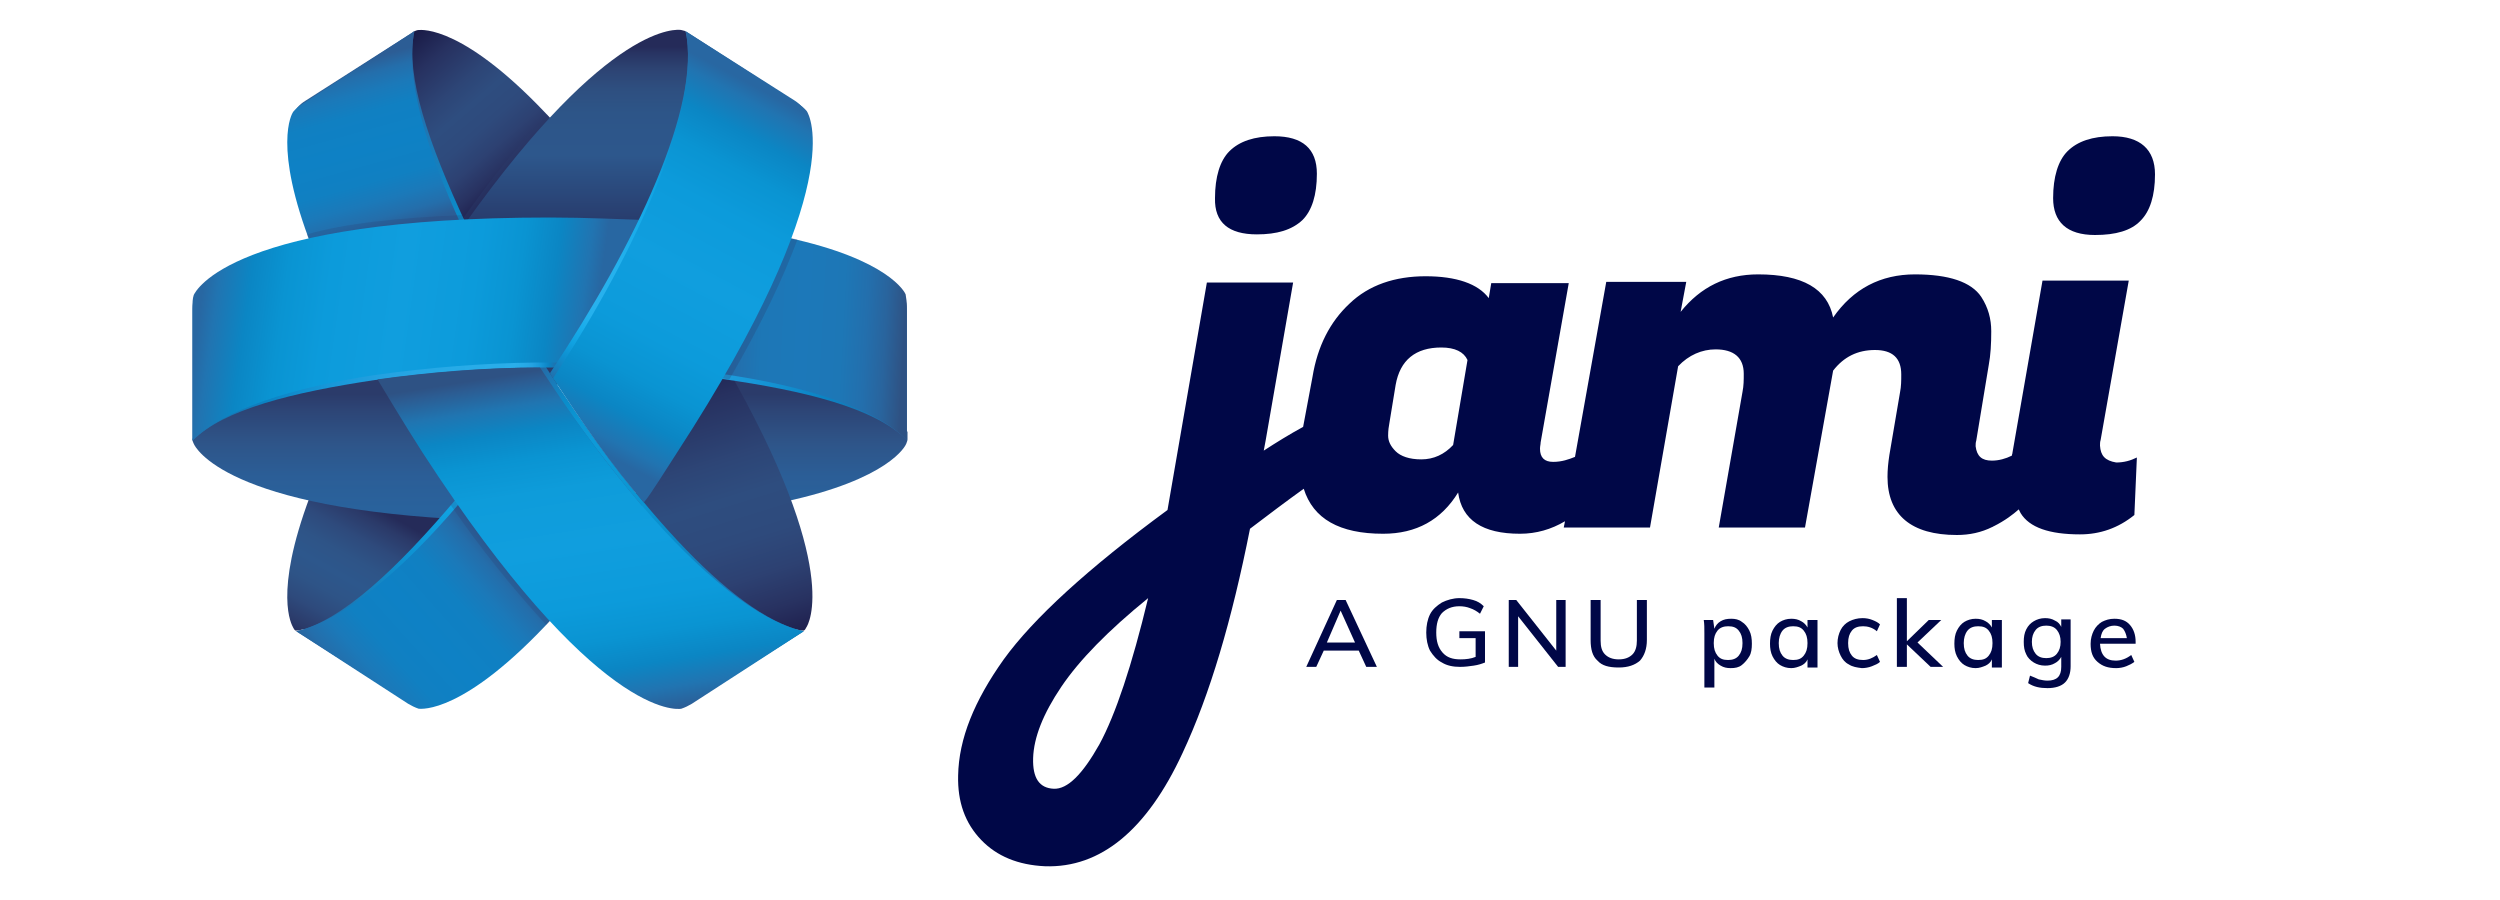 <?xml version="1.0" encoding="UTF-8"?>
<!-- Generator: Adobe Illustrator 21.1.0, SVG Export Plug-In . SVG Version: 6.00 Build 0)  -->
<svg version="1.1" id="Calque_1" xmlns="http://www.w3.org/2000/svg" xmlns:xlink="http://www.w3.org/1999/xlink" x="0px" y="0px" viewBox="0 0 400 144" style="enable-background:new 0 0 400 144;" xml:space="preserve">
<style type="text/css">
	.st0{fill:#000747;}
	.st1{fill:url(#SVGID_1_);}
	.st2{fill:url(#SVGID_2_);}
	.st3{fill:url(#SVGID_3_);}
	.st4{fill:url(#SVGID_4_);}
	.st5{fill:url(#SVGID_5_);}
	.st6{fill:url(#SVGID_6_);}
	.st7{opacity:0.4;fill:url(#SVGID_7_);enable-background:new    ;}
	.st8{fill:url(#SVGID_8_);}
	.st9{fill:url(#SVGID_9_);}
	.st10{fill:url(#SVGID_10_);}
	.st11{fill:url(#SVGID_11_);}
	.st12{fill:url(#SVGID_12_);}
	.st13{fill:url(#SVGID_13_);}
	.st14{fill:url(#SVGID_14_);}
	.st15{fill:url(#SVGID_15_);}
	.st16{fill:url(#SVGID_16_);}
	.st17{opacity:0.2;fill:url(#SVGID_17_);enable-background:new    ;}
	.st18{fill:url(#SVGID_18_);}
	.st19{fill:url(#SVGID_19_);}
	.st20{opacity:0.25;fill:url(#SVGID_20_);enable-background:new    ;}
	.st21{fill:url(#SVGID_21_);}
	.st22{fill:url(#SVGID_22_);}
	.st23{opacity:0.2;fill:url(#SVGID_23_);enable-background:new    ;}
	.st24{fill:url(#SVGID_24_);}
	.st25{fill-rule:evenodd;clip-rule:evenodd;fill:#000747;}
</style>
<g>
	<g>
		<g>
			<path class="st0" d="M218.6,106.7l-1.2-2.6h-5.6l-1.2,2.6H209l4.9-10.7h1.4l5,10.7H218.6z M212.3,102.8h4.5l-2.3-5.1L212.3,102.8     z"/>
			<path class="st0" d="M237.6,101v5c-0.5,0.2-1.1,0.4-1.8,0.5c-0.7,0.1-1.4,0.2-2.2,0.2c-1.1,0-2.1-0.2-2.9-0.7     c-0.8-0.4-1.4-1.1-1.9-1.9c-0.4-0.8-0.6-1.8-0.6-2.9c0-1.1,0.2-2.1,0.6-2.9c0.4-0.8,1.1-1.4,1.9-1.9c0.8-0.4,1.8-0.7,2.8-0.7     c0.8,0,1.5,0.1,2.2,0.3c0.7,0.2,1.2,0.5,1.7,1l-0.6,1.2c-0.5-0.4-1-0.7-1.6-0.9c-0.5-0.2-1.1-0.3-1.7-0.3c-1.2,0-2.1,0.4-2.8,1.1     c-0.6,0.7-0.9,1.7-0.9,3.1c0,1.4,0.3,2.4,1,3.2s1.6,1.1,2.9,1.1c0.8,0,1.7-0.1,2.4-0.4v-3h-2.6V101H237.6z"/>
			<path class="st0" d="M249,96h1.5v10.7h-1.2l-6.4-8.1v8.1h-1.5V96h1.2l6.4,8.1V96z"/>
			<path class="st0" d="M255.6,105.7c-0.8-0.7-1.1-1.8-1.1-3.3V96h1.6v6.5c0,1,0.2,1.7,0.7,2.2s1.2,0.8,2.2,0.8c1,0,1.7-0.3,2.2-0.8     c0.5-0.5,0.7-1.3,0.7-2.2V96h1.6v6.4c0,1.4-0.4,2.5-1.1,3.3c-0.8,0.7-1.9,1.1-3.4,1.1C257.4,106.8,256.3,106.5,255.6,105.7z"/>
			<path class="st0" d="M278.7,99.5c0.5,0.3,0.9,0.8,1.2,1.4c0.3,0.6,0.4,1.3,0.4,2.1c0,0.8-0.1,1.5-0.4,2s-0.7,1-1.2,1.4     s-1.1,0.5-1.8,0.5c-0.6,0-1.1-0.1-1.6-0.4s-0.8-0.6-1-1.1v4.6h-1.6v-8.7c0-0.8,0-1.5-0.1-2.1h1.5l0.2,1.4c0.2-0.5,0.5-0.9,1-1.2     c0.5-0.3,1-0.4,1.7-0.4C277.6,99,278.2,99.1,278.7,99.5z M278.2,104.9c0.4-0.5,0.6-1.1,0.6-2c0-0.9-0.2-1.5-0.6-2     c-0.4-0.5-0.9-0.7-1.7-0.7c-0.7,0-1.3,0.2-1.7,0.7c-0.4,0.5-0.6,1.1-0.6,2c0,0.9,0.2,1.5,0.6,2c0.4,0.5,0.9,0.7,1.7,0.7     C277.2,105.6,277.8,105.4,278.2,104.9z"/>
			<path class="st0" d="M290.8,99.2v7.6h-1.6v-1.3c-0.2,0.5-0.6,0.8-1,1c-0.5,0.2-1,0.4-1.6,0.4c-0.7,0-1.3-0.2-1.8-0.5     s-0.9-0.8-1.2-1.4s-0.4-1.3-0.4-2c0-0.8,0.1-1.5,0.4-2.1c0.3-0.6,0.7-1.1,1.2-1.4s1.1-0.5,1.8-0.5c0.6,0,1.1,0.1,1.6,0.4     c0.4,0.2,0.8,0.6,1,1v-1.2H290.8z M288.6,104.9c0.4-0.5,0.6-1.1,0.6-2c0-0.9-0.2-1.5-0.6-2c-0.4-0.5-0.9-0.7-1.7-0.7     c-0.7,0-1.3,0.2-1.7,0.7c-0.4,0.5-0.6,1.2-0.6,2c0,0.9,0.2,1.5,0.6,2s1,0.7,1.7,0.7C287.7,105.6,288.2,105.4,288.6,104.9z"/>
			<path class="st0" d="M295.8,106.3c-0.6-0.3-1-0.8-1.3-1.4c-0.3-0.6-0.5-1.3-0.5-2c0-0.8,0.2-1.5,0.5-2.1c0.3-0.6,0.8-1.1,1.4-1.4     s1.3-0.5,2.1-0.5c0.6,0,1.1,0.1,1.6,0.3c0.5,0.2,0.9,0.4,1.2,0.7l-0.5,1.1c-0.7-0.6-1.5-0.8-2.2-0.8c-0.8,0-1.4,0.2-1.8,0.7     c-0.4,0.5-0.6,1.1-0.6,2s0.2,1.5,0.6,2s1,0.7,1.8,0.7c0.8,0,1.5-0.3,2.2-0.8l0.5,1.1c-0.3,0.3-0.8,0.5-1.3,0.7s-1.1,0.3-1.6,0.3     C297.1,106.8,296.4,106.7,295.8,106.3z"/>
			<path class="st0" d="M310.9,106.7h-2l-3.8-3.6v3.6h-1.6v-11h1.6v6.9l3.5-3.4h2l-3.8,3.6L310.9,106.7z"/>
			<path class="st0" d="M320.3,99.2v7.6h-1.6v-1.3c-0.2,0.5-0.6,0.8-1,1c-0.5,0.2-1,0.4-1.6,0.4c-0.7,0-1.3-0.2-1.8-0.5     s-0.9-0.8-1.2-1.4s-0.4-1.3-0.4-2c0-0.8,0.1-1.5,0.4-2.1c0.3-0.6,0.7-1.1,1.2-1.4s1.1-0.5,1.8-0.5c0.6,0,1.1,0.1,1.6,0.4     c0.4,0.2,0.8,0.6,1,1v-1.2H320.3z M318.2,104.9c0.4-0.5,0.6-1.1,0.6-2c0-0.9-0.2-1.5-0.6-2c-0.4-0.5-0.9-0.7-1.7-0.7     c-0.7,0-1.3,0.2-1.7,0.7c-0.4,0.5-0.6,1.2-0.6,2c0,0.9,0.2,1.5,0.6,2s1,0.7,1.7,0.7C317.3,105.6,317.8,105.4,318.2,104.9z"/>
			<path class="st0" d="M331.3,99.2v7.4c0,1.1-0.3,2-0.9,2.6c-0.6,0.6-1.6,0.9-2.8,0.9c-1.2,0-2.2-0.2-3.1-0.8l0.3-1.2     c0.5,0.2,1,0.4,1.4,0.6c0.5,0.1,0.9,0.2,1.4,0.2c1.5,0,2.2-0.7,2.2-2.2v-1.6c-0.2,0.4-0.6,0.8-1,1c-0.5,0.3-1,0.4-1.6,0.4     c-0.7,0-1.3-0.2-1.8-0.5c-0.5-0.3-1-0.8-1.2-1.3c-0.3-0.6-0.4-1.2-0.4-2s0.1-1.4,0.4-2c0.3-0.6,0.7-1,1.2-1.3     c0.5-0.3,1.1-0.5,1.8-0.5c0.6,0,1.1,0.1,1.6,0.4c0.5,0.2,0.8,0.6,1,1v-1.2H331.3z M329.1,104.6c0.4-0.5,0.6-1.1,0.6-1.9     s-0.2-1.4-0.6-1.9s-1-0.7-1.7-0.7c-0.7,0-1.3,0.2-1.7,0.7s-0.6,1.1-0.6,1.9c0,0.8,0.2,1.4,0.6,1.9s1,0.7,1.7,0.7     C328.1,105.3,328.7,105.1,329.1,104.6z"/>
			<path class="st0" d="M341.7,103H336c0.1,1.8,0.9,2.7,2.5,2.7c0.9,0,1.7-0.3,2.5-0.9l0.5,1.1c-0.4,0.3-0.8,0.5-1.3,0.7     c-0.5,0.2-1.1,0.3-1.6,0.3c-1.3,0-2.2-0.3-3-1s-1.1-1.6-1.1-2.9c0-0.8,0.2-1.5,0.5-2.1c0.3-0.6,0.8-1.1,1.3-1.4     c0.6-0.3,1.2-0.5,2-0.5c1.1,0,1.9,0.3,2.5,1s0.9,1.6,0.9,2.7V103z M336.8,100.6c-0.4,0.3-0.6,0.8-0.7,1.5h4.2     c-0.1-0.6-0.3-1.1-0.6-1.5c-0.3-0.3-0.8-0.5-1.4-0.5C337.7,100.1,337.2,100.3,336.8,100.6z"/>
		</g>
		<g>
			<g>
				
					<linearGradient id="SVGID_1_" gradientUnits="userSpaceOnUse" x1="98.861" y1="455.863" x2="94.271" y2="450.509" gradientTransform="matrix(1 0 0 1 -8.085 -395.133)">
					<stop offset="0" style="stop-color:#2B3B6A"/>
					<stop offset="1" style="stop-color:#2B3B6A"/>
				</linearGradient>
				<polygon class="st1" points="84.7,56.8 91.8,56.5 88.3,63.2     "/>
				
					<linearGradient id="SVGID_2_" gradientUnits="userSpaceOnUse" x1="138.362" y1="458.172" x2="138.362" y2="494.972" gradientTransform="matrix(1 0 0 1 -8.085 -395.133)">
					<stop offset="0" style="stop-color:#2B3B6A"/>
					<stop offset="7.040000e-02" style="stop-color:#2D4576"/>
					<stop offset="0.216" style="stop-color:#2E5589"/>
					<stop offset="0.361" style="stop-color:#2B5E97"/>
					<stop offset="0.5" style="stop-color:#29629C"/>
					<stop offset="0.639" style="stop-color:#2B5E97"/>
					<stop offset="0.783" style="stop-color:#2E5589"/>
					<stop offset="0.93" style="stop-color:#2D4576"/>
					<stop offset="1" style="stop-color:#2B3B6A"/>
				</linearGradient>
				<path class="st2" d="M115.4,58.4c26.1,4.2,29.8,10.7,29.8,10.7c0,0.4,0,0.8,0,1.2c0,0.2-0.1,0.4-0.2,0.7      c-0.1,0.3-2.7,5.7-19.6,9.3L115.4,58.4z"/>
				
					<linearGradient id="SVGID_3_" gradientUnits="userSpaceOnUse" x1="56.596" y1="497.767" x2="68.537" y2="476.507" gradientTransform="matrix(1 0 0 1 -8.085 -395.133)">
					<stop offset="0" style="stop-color:#252B59"/>
					<stop offset="8.590000e-02" style="stop-color:#2B3A69"/>
					<stop offset="0.227" style="stop-color:#2E4A7C"/>
					<stop offset="0.366" style="stop-color:#2E5487"/>
					<stop offset="0.5" style="stop-color:#2D578C"/>
					<stop offset="0.634" style="stop-color:#2E5487"/>
					<stop offset="0.773" style="stop-color:#2E4A7C"/>
					<stop offset="0.914" style="stop-color:#2B3A69"/>
					<stop offset="1" style="stop-color:#252B59"/>
				</linearGradient>
				<path class="st3" d="M49.6,79.4c-5.9,15.7-2.9,20.6-2.7,21c0.1,0.2,0.2,0.4,0.4,0.5c0.4,0,0.8-0.1,1.2-0.2      c0,0,10.7-0.5,23.2-18.3L49.6,79.4z"/>
				
					<linearGradient id="SVGID_4_" gradientUnits="userSpaceOnUse" x1="90.679" y1="425.588" x2="70.915" y2="402.529" gradientTransform="matrix(1 0 0 1 -8.085 -395.133)">
					<stop offset="0" style="stop-color:#181844"/>
					<stop offset="2.840000e-02" style="stop-color:#1E1E4C"/>
					<stop offset="0.135" style="stop-color:#283261"/>
					<stop offset="0.247" style="stop-color:#2D4172"/>
					<stop offset="0.365" style="stop-color:#2E4A7C"/>
					<stop offset="0.5" style="stop-color:#2E4D7F"/>
					<stop offset="0.618" style="stop-color:#2D4576"/>
					<stop offset="0.812" style="stop-color:#273160"/>
					<stop offset="1" style="stop-color:#181844"/>
				</linearGradient>
				<path class="st4" d="M88.6,19.5C74.3,3.9,67.4,4.8,67,4.8c-0.2,0-0.5,0.1-0.7,0.2c-0.5,0.2-1,1.8-1,1.8s-3,8.7,9.1,31.9      L88.6,19.5z"/>
				
					<linearGradient id="SVGID_5_" gradientUnits="userSpaceOnUse" x1="129.8" y1="500.292" x2="114.531" y2="451.105" gradientTransform="matrix(1 0 0 1 -8.085 -395.133)">
					<stop offset="0" style="stop-color:#181844"/>
					<stop offset="2.840000e-02" style="stop-color:#1E1E4C"/>
					<stop offset="0.135" style="stop-color:#283261"/>
					<stop offset="0.247" style="stop-color:#2D4172"/>
					<stop offset="0.365" style="stop-color:#2E4A7C"/>
					<stop offset="0.5" style="stop-color:#2E4D7F"/>
					<stop offset="0.618" style="stop-color:#2D4576"/>
					<stop offset="0.812" style="stop-color:#273160"/>
					<stop offset="1" style="stop-color:#181844"/>
				</linearGradient>
				<path class="st5" d="M101.1,79.8c19.4,22.2,26.2,20.9,26.2,20.9c0.4,0.1,0.9,0.2,1.3,0.2c0.2-0.1,0.3-0.3,0.4-0.5      c0.3-0.4,5.8-9.4-12.8-41.8L101.1,79.8z"/>
				
					<linearGradient id="SVGID_6_" gradientUnits="userSpaceOnUse" x1="61.472" y1="458.172" x2="61.472" y2="494.971" gradientTransform="matrix(1 0 0 1 -8.085 -395.133)">
					<stop offset="0" style="stop-color:#2B3B6A"/>
					<stop offset="7.040000e-02" style="stop-color:#2D4576"/>
					<stop offset="0.216" style="stop-color:#2E5589"/>
					<stop offset="0.361" style="stop-color:#2B5E97"/>
					<stop offset="0.5" style="stop-color:#29629C"/>
					<stop offset="0.639" style="stop-color:#2B5E97"/>
					<stop offset="0.783" style="stop-color:#2E5589"/>
					<stop offset="0.93" style="stop-color:#2D4576"/>
					<stop offset="1" style="stop-color:#2B3B6A"/>
				</linearGradient>
				<path class="st6" d="M76,83.2C36,81.5,31.2,71.5,31,71c-0.1-0.2-0.2-0.4-0.2-0.7c0.1-0.7,1.5-2,1.5-2s10.6-6.5,28.3-10L76,83.2z      "/>
				
					<linearGradient id="SVGID_7_" gradientUnits="userSpaceOnUse" x1="81.718" y1="422.063" x2="96.165" y2="422.063" gradientTransform="matrix(1 0 0 1 -8.085 -395.133)">
					<stop offset="0" style="stop-color:#2B3B6A"/>
					<stop offset="1" style="stop-color:#2B3B6A"/>
				</linearGradient>
				<path class="st7" d="M87.5,18.3c-5,5.4-9.6,11.2-13.8,17.2h1c3.1-3.9,10.8-13.7,13.4-16.5L87.5,18.3z"/>
				
					<linearGradient id="SVGID_8_" gradientUnits="userSpaceOnUse" x1="100.799" y1="437.339" x2="100.799" y2="402.63" gradientTransform="matrix(1 0 0 1 -8.085 -395.133)">
					<stop offset="0" style="stop-color:#252B59"/>
					<stop offset="0.5" style="stop-color:#2D578C"/>
					<stop offset="0.693" style="stop-color:#2D5588"/>
					<stop offset="0.804" style="stop-color:#2E4F80"/>
					<stop offset="0.893" style="stop-color:#2D4474"/>
					<stop offset="0.971" style="stop-color:#283463"/>
					<stop offset="1" style="stop-color:#252B59"/>
				</linearGradient>
				<path class="st8" d="M103.6,36.3C114.1,11.6,110,6,110,6c-0.1-0.3-0.2-0.7-0.3-1c-0.2-0.1-0.4-0.1-0.7-0.2      c-0.5-0.1-11.4-1.5-34.4,30.7L103.6,36.3z"/>
				
					<linearGradient id="SVGID_9_" gradientUnits="userSpaceOnUse" x1="69.095" y1="504.704" x2="132.504" y2="408.856" gradientTransform="matrix(1 0 0 1 -8.085 -395.133)">
					<stop offset="0" style="stop-color:#2867A2"/>
					<stop offset="8.239999e-02" style="stop-color:#177EBC"/>
					<stop offset="0.168" style="stop-color:#0E91D1"/>
					<stop offset="0.253" style="stop-color:#10A2E1"/>
					<stop offset="0.337" style="stop-color:#18ACEA"/>
					<stop offset="0.42" style="stop-color:#24B1ED"/>
					<stop offset="0.5" style="stop-color:#28B1ED"/>
					<stop offset="0.58" style="stop-color:#24B1ED"/>
					<stop offset="0.663" style="stop-color:#18ACEA"/>
					<stop offset="0.747" style="stop-color:#10A2E1"/>
					<stop offset="0.833" style="stop-color:#0E91D1"/>
					<stop offset="0.918" style="stop-color:#177EBC"/>
					<stop offset="1" style="stop-color:#2867A2"/>
				</linearGradient>
				<path class="st9" d="M87.8,98.3c-14.2,15.4-21,14.5-21.4,14.5c-0.6-0.2-1.2-0.5-1.7-0.8l-17.3-11c7.3-1.6,16.3-10.2,25.7-21.3      L87.8,98.3z"/>
				
					<linearGradient id="SVGID_10_" gradientUnits="userSpaceOnUse" x1="63.396" y1="506.626" x2="88.511" y2="484.14" gradientTransform="matrix(1 0 0 1 -8.085 -395.133)">
					<stop offset="0" style="stop-color:#2C5D95"/>
					<stop offset="8.220001e-02" style="stop-color:#246EAB"/>
					<stop offset="0.181" style="stop-color:#1B79B9"/>
					<stop offset="0.301" style="stop-color:#1080C2"/>
					<stop offset="0.5" style="stop-color:#0E81C5"/>
					<stop offset="0.699" style="stop-color:#1080C2"/>
					<stop offset="0.819" style="stop-color:#1B79B9"/>
					<stop offset="0.918" style="stop-color:#246EAB"/>
					<stop offset="1" style="stop-color:#2C5D95"/>
				</linearGradient>
				<path class="st10" d="M88.4,98.9c-14.2,15.4-21,14.5-21.4,14.5c-0.6-0.2-1.2-0.5-1.7-0.8l-17.9-11.6c7.3-1.6,16.9-9.6,26.3-20.7      L88.4,98.9z"/>
				
					<linearGradient id="SVGID_11_" gradientUnits="userSpaceOnUse" x1="61.149" y1="408.198" x2="119.468" y2="505.396" gradientTransform="matrix(1 0 0 1 -8.085 -395.133)">
					<stop offset="0" style="stop-color:#2C5D95"/>
					<stop offset="1.760000e-02" style="stop-color:#2A6199"/>
					<stop offset="0.141" style="stop-color:#1C79B7"/>
					<stop offset="0.263" style="stop-color:#0A8CCA"/>
					<stop offset="0.384" style="stop-color:#0B97D4"/>
					<stop offset="0.5" style="stop-color:#0E9AD8"/>
					<stop offset="0.616" style="stop-color:#0B97D4"/>
					<stop offset="0.737" style="stop-color:#0A8CCA"/>
					<stop offset="0.859" style="stop-color:#1C79B7"/>
					<stop offset="0.982" style="stop-color:#2A6199"/>
					<stop offset="1" style="stop-color:#2C5D95"/>
				</linearGradient>
				<path class="st11" d="M50.5,38.9c-6.3-16.2-3.2-21.3-3-21.6c0.4-0.5,0.9-0.9,1.4-1.2L66.3,5c-1.5,7.1,2.3,18,8.2,30.7L50.5,38.9      z"/>
				
					<linearGradient id="SVGID_12_" gradientUnits="userSpaceOnUse" x1="124.231" y1="504.805" x2="86.731" y2="457.573" gradientTransform="matrix(1 0 0 1 -8.085 -395.133)">
					<stop offset="0" style="stop-color:#2C5D95"/>
					<stop offset="2.570000e-02" style="stop-color:#2A6199"/>
					<stop offset="0.205" style="stop-color:#1C79B7"/>
					<stop offset="0.384" style="stop-color:#0A8CCA"/>
					<stop offset="0.56" style="stop-color:#0B97D4"/>
					<stop offset="0.73" style="stop-color:#0E9AD8"/>
					<stop offset="0.792" style="stop-color:#0B97D4"/>
					<stop offset="0.858" style="stop-color:#0A8CCA"/>
					<stop offset="0.924" style="stop-color:#1C79B7"/>
					<stop offset="0.991" style="stop-color:#2A6199"/>
					<stop offset="1" style="stop-color:#2C5D95"/>
				</linearGradient>
				<path class="st12" d="M87,58.2c-8.7,0-17.4,0.7-26,1.9c0.3,0.5,4.3,7.2,7.2,11.7c27.8,42.8,40.8,41.1,41.4,41      c0.6-0.2,1.2-0.5,1.7-0.8l17.3-11C116.8,98.4,100.4,79.2,87,58.2z"/>
				
					<linearGradient id="SVGID_13_" gradientUnits="userSpaceOnUse" x1="70.045" y1="432.011" x2="62.744" y2="405.728" gradientTransform="matrix(1 0 0 1 -8.085 -395.133)">
					<stop offset="0" style="stop-color:#2C5D95"/>
					<stop offset="8.220001e-02" style="stop-color:#246EAB"/>
					<stop offset="0.181" style="stop-color:#1B79B9"/>
					<stop offset="0.301" style="stop-color:#1080C2"/>
					<stop offset="0.5" style="stop-color:#0E81C5"/>
					<stop offset="0.699" style="stop-color:#1080C2"/>
					<stop offset="0.819" style="stop-color:#1B79B9"/>
					<stop offset="0.918" style="stop-color:#246EAB"/>
					<stop offset="1" style="stop-color:#2C5D95"/>
				</linearGradient>
				<path class="st13" d="M49.9,39.5c-6.3-16.2-3.2-21.3-3-21.6c0.4-0.5,0.9-0.9,1.4-1.2L66.3,5c-1.5,7.1,1.7,18.6,7.6,31.2      L49.9,39.5z"/>
				
					<linearGradient id="SVGID_14_" gradientUnits="userSpaceOnUse" x1="152.73" y1="449.736" x2="38.976" y2="449.736" gradientTransform="matrix(1 0 0 1 -8.085 -395.133)">
					<stop offset="0" style="stop-color:#2867A2"/>
					<stop offset="1.280000e-02" style="stop-color:#256BA7"/>
					<stop offset="0.112" style="stop-color:#0B83C3"/>
					<stop offset="0.211" style="stop-color:#1797D8"/>
					<stop offset="0.31" style="stop-color:#25A3E2"/>
					<stop offset="0.407" style="stop-color:#27ABE7"/>
					<stop offset="0.5" style="stop-color:#2AAEEA"/>
					<stop offset="0.593" style="stop-color:#27ABE7"/>
					<stop offset="0.69" style="stop-color:#25A3E2"/>
					<stop offset="0.788" style="stop-color:#1797D8"/>
					<stop offset="0.888" style="stop-color:#0B83C3"/>
					<stop offset="0.987" style="stop-color:#256BA7"/>
					<stop offset="1" style="stop-color:#2867A2"/>
				</linearGradient>
				<path class="st14" d="M115.3,60.6c13.5,1.9,24.7,4.7,29.8,9.8V49.8c0-0.6-0.1-1.3-0.2-1.9c-0.1-0.3-2.7-5.6-19-9.1L115.3,60.6z"/>
				
					<linearGradient id="SVGID_15_" gradientUnits="userSpaceOnUse" x1="120.122" y1="448.075" x2="152.635" y2="449.827" gradientTransform="matrix(1 0 0 1 -8.085 -395.133)">
					<stop offset="0" style="stop-color:#2E5284"/>
					<stop offset="6.100000e-03" style="stop-color:#2E5486"/>
					<stop offset="9.120000e-02" style="stop-color:#29649D"/>
					<stop offset="0.188" style="stop-color:#236FAD"/>
					<stop offset="0.305" style="stop-color:#1D77B6"/>
					<stop offset="0.5" style="stop-color:#1C78B9"/>
					<stop offset="0.695" style="stop-color:#1D77B6"/>
					<stop offset="0.812" style="stop-color:#236FAD"/>
					<stop offset="0.909" style="stop-color:#29649D"/>
					<stop offset="0.994" style="stop-color:#2E5486"/>
					<stop offset="1" style="stop-color:#2E5284"/>
				</linearGradient>
				<path class="st15" d="M115.3,59.8c13.5,1.9,24.7,5.5,29.8,10.6V49c0-0.6-0.1-1.3-0.2-1.9c-0.1-0.3-2.7-5.6-19-9.1L115.3,59.8z"/>
				
					<linearGradient id="SVGID_16_" gradientUnits="userSpaceOnUse" x1="38.885" y1="448.13" x2="97.546" y2="448.13" gradientTransform="matrix(1 0 0 1 -8.085 -395.133)">
					<stop offset="0" style="stop-color:#2867A2"/>
					<stop offset="2.250000e-02" style="stop-color:#256BA7"/>
					<stop offset="0.197" style="stop-color:#0B83C3"/>
					<stop offset="0.372" style="stop-color:#1797D8"/>
					<stop offset="0.545" style="stop-color:#25A3E2"/>
					<stop offset="0.715" style="stop-color:#27ABE7"/>
					<stop offset="0.879" style="stop-color:#2AAEEA"/>
					<stop offset="0.901" style="stop-color:#27ABE7"/>
					<stop offset="0.925" style="stop-color:#25A3E2"/>
					<stop offset="0.949" style="stop-color:#1797D8"/>
					<stop offset="0.973" style="stop-color:#0B83C3"/>
					<stop offset="0.997" style="stop-color:#256BA7"/>
					<stop offset="1" style="stop-color:#2867A2"/>
				</linearGradient>
				<path class="st16" d="M103.1,36c-3-0.1-9.5-0.4-15.1-0.4c-51.1,0-56.7,11.8-57,12.4c-0.2,0.6-0.2,1.2-0.2,1.9v20.6      c5-5,15.9-7.7,29.2-9.7c8.6-1.2,17.2-1.9,25.9-2c1.6,0,3.2,0,4.8,0C90.7,58.8,106.1,36.1,103.1,36z"/>
				
					<linearGradient id="SVGID_17_" gradientUnits="userSpaceOnUse" x1="80.14" y1="432.95" x2="58.094" y2="429.849" gradientTransform="matrix(1 0 0 1 -8.085 -395.133)">
					<stop offset="0" style="stop-color:#2B3B6A"/>
					<stop offset="1" style="stop-color:#2B3B6A"/>
				</linearGradient>
				<path class="st17" d="M73.9,34.4c-10.7,0.5-18.4,1.3-24.8,3.1l0.3,0.8c0.6-0.1,1.3-0.3,1.9-0.4c7.7-1.2,15.4-2,23.1-2.3      L73.9,34.4z"/>
				
					<linearGradient id="SVGID_18_" gradientUnits="userSpaceOnUse" x1="102.573" y1="451.806" x2="40.271" y2="443.045" gradientTransform="matrix(1 0 0 1 -8.085 -395.133)">
					<stop offset="0" style="stop-color:#2867A2"/>
					<stop offset="3.820000e-02" style="stop-color:#2174B1"/>
					<stop offset="0.118" style="stop-color:#0B86C4"/>
					<stop offset="0.208" style="stop-color:#0A94D2"/>
					<stop offset="0.318" style="stop-color:#0C9BDB"/>
					<stop offset="0.5" style="stop-color:#109EDE"/>
					<stop offset="0.682" style="stop-color:#0C9BDB"/>
					<stop offset="0.792" style="stop-color:#0A94D2"/>
					<stop offset="0.882" style="stop-color:#0B86C4"/>
					<stop offset="0.962" style="stop-color:#2174B1"/>
					<stop offset="1" style="stop-color:#2867A2"/>
				</linearGradient>
				<path class="st18" d="M103.1,35.2c-3-0.1-9.5-0.4-15.1-0.4c-51.1,0-56.7,11.8-57,12.4c-0.2,0.6-0.2,1.2-0.2,1.9v21.4      c5-5,15.9-8.5,29.2-10.5c8.6-1.2,17.2-1.9,25.9-2c1.6,0,3.2,0,4.8,0C93,58,106.1,35.4,103.1,35.2z"/>
				
					<linearGradient id="SVGID_19_" gradientUnits="userSpaceOnUse" x1="131.448" y1="408.672" x2="101.821" y2="459.696" gradientTransform="matrix(1 0 0 1 -8.085 -395.133)">
					<stop offset="0" style="stop-color:#2867A2"/>
					<stop offset="0.124" style="stop-color:#177EBC"/>
					<stop offset="0.252" style="stop-color:#0E91D1"/>
					<stop offset="0.38" style="stop-color:#10A2E1"/>
					<stop offset="0.506" style="stop-color:#18ACEA"/>
					<stop offset="0.631" style="stop-color:#24B1ED"/>
					<stop offset="0.751" style="stop-color:#28B1ED"/>
					<stop offset="0.791" style="stop-color:#24B1ED"/>
					<stop offset="0.832" style="stop-color:#18ACEA"/>
					<stop offset="0.874" style="stop-color:#10A2E1"/>
					<stop offset="0.917" style="stop-color:#0E91D1"/>
					<stop offset="0.959" style="stop-color:#177EBC"/>
					<stop offset="1" style="stop-color:#2867A2"/>
				</linearGradient>
				<path class="st19" d="M88,59.7c13.9-20.9,24.2-42.8,21.7-54.7l17.3,11c0.5,0.3,1,0.7,1.4,1.2c0.3,0.5,7.1,11.7-20.7,54.5      c-2,3.2-3.9,6.9-4.6,7.2c-4.1-4-12.6-15.6-14.7-18.5C88.1,60,88,59.7,88,59.7z"/>
				
					<linearGradient id="SVGID_20_" gradientUnits="userSpaceOnUse" x1="135.172" y1="434.338" x2="124.385" y2="454.581" gradientTransform="matrix(1 0 0 1 -8.085 -395.133)">
					<stop offset="0" style="stop-color:#2B3B6A"/>
					<stop offset="1" style="stop-color:#2B3B6A"/>
				</linearGradient>
				<path class="st20" d="M126.5,38.1c-3.1,7.8-6.8,15.3-11.1,22.4l1.3,0.2c5.5-9.5,8.7-16.5,10.9-22.4L126.5,38.1z"/>
				
					<linearGradient id="SVGID_21_" gradientUnits="userSpaceOnUse" x1="130.476" y1="409.792" x2="100.755" y2="465.567" gradientTransform="matrix(1 0 0 1 -8.085 -395.133)">
					<stop offset="0" style="stop-color:#2867A2"/>
					<stop offset="3.820000e-02" style="stop-color:#2174B1"/>
					<stop offset="0.118" style="stop-color:#0B86C4"/>
					<stop offset="0.208" style="stop-color:#0A94D2"/>
					<stop offset="0.318" style="stop-color:#0C9BDB"/>
					<stop offset="0.5" style="stop-color:#109EDE"/>
					<stop offset="0.682" style="stop-color:#0C9BDB"/>
					<stop offset="0.792" style="stop-color:#0A94D2"/>
					<stop offset="0.882" style="stop-color:#0B86C4"/>
					<stop offset="0.962" style="stop-color:#2174B1"/>
					<stop offset="1" style="stop-color:#2867A2"/>
				</linearGradient>
				<path class="st21" d="M108.4,72.3c27.8-42.8,21-54,20.7-54.5c-0.4-0.5-0.9-0.9-1.4-1.2L109.7,5c2.5,11.8-7.4,34.6-21.2,55.5      c4.6,7.1,9.4,14,14.5,19.9C104,79.3,106.5,75.2,108.4,72.3z"/>
				
					<linearGradient id="SVGID_22_" gradientUnits="userSpaceOnUse" x1="132.782" y1="411.049" x2="102.799" y2="467.314" gradientTransform="matrix(1 0 0 1 -8.085 -395.133)">
					<stop offset="0" style="stop-color:#2867A2"/>
					<stop offset="3.820000e-02" style="stop-color:#2174B1"/>
					<stop offset="0.118" style="stop-color:#0B86C4"/>
					<stop offset="0.208" style="stop-color:#0A94D2"/>
					<stop offset="0.318" style="stop-color:#0C9BDB"/>
					<stop offset="0.5" style="stop-color:#109EDE"/>
					<stop offset="0.682" style="stop-color:#0C9BDB"/>
					<stop offset="0.792" style="stop-color:#0A94D2"/>
					<stop offset="0.882" style="stop-color:#0B86C4"/>
					<stop offset="0.962" style="stop-color:#2174B1"/>
					<stop offset="1" style="stop-color:#2867A2"/>
				</linearGradient>
				<path class="st22" d="M102.5,81.1c0.1-0.1,0.2-0.1,0.2-0.2C97.4,74.6,92.5,68.1,88,61.2c-0.1,0.1-0.2,0.2-0.2,0.4      C87.7,61.6,97.4,76.9,102.5,81.1z"/>
				
					<linearGradient id="SVGID_23_" gradientUnits="userSpaceOnUse" x1="84.391" y1="475.024" x2="92.082" y2="495.859" gradientTransform="matrix(1 0 0 1 -8.085 -395.133)">
					<stop offset="0" style="stop-color:#2B3B6A"/>
					<stop offset="1" style="stop-color:#2B3B6A"/>
				</linearGradient>
				<path class="st23" d="M88,99.3C87.8,99.1,77.5,87,72.9,79.9l-0.8,0.9c4.6,6.7,9.7,13.1,15.3,19.2L88,99.3z"/>
				
					<linearGradient id="SVGID_24_" gradientUnits="userSpaceOnUse" x1="98.995" y1="453.596" x2="108.049" y2="509.962" gradientTransform="matrix(1 0 0 1 -8.085 -395.133)">
					<stop offset="0" style="stop-color:#2E5284"/>
					<stop offset="2.440000e-02" style="stop-color:#2C5C92"/>
					<stop offset="8.880000e-02" style="stop-color:#2075B1"/>
					<stop offset="0.16" style="stop-color:#0B86C4"/>
					<stop offset="0.24" style="stop-color:#0A94D2"/>
					<stop offset="0.338" style="stop-color:#0E9CDA"/>
					<stop offset="0.5" style="stop-color:#109EDE"/>
					<stop offset="0.672" style="stop-color:#0C9BDB"/>
					<stop offset="0.775" style="stop-color:#0A94D2"/>
					<stop offset="0.86" style="stop-color:#0B86C4"/>
					<stop offset="0.935" style="stop-color:#2174B1"/>
					<stop offset="1" style="stop-color:#2C5D95"/>
				</linearGradient>
				<path class="st24" d="M102.7,80.9C97.4,74.6,92.5,68.1,88,61.2c-0.5-0.8-1.1-1.6-1.6-2.4c-8.7,0-17.4,0.7-26,1.9      c0.3,0.5,4.3,7.2,7.2,11.7c27.8,42.8,40.8,41.1,41.4,41c0.6-0.2,1.2-0.5,1.7-0.8l17.9-11.6C121.3,99.4,111.9,91.6,102.7,80.9z"/>
			</g>
		</g>
	</g>
	<path class="st25" d="M201.1,37.5c3.2,0,5.6-0.7,7.3-2.3c1.5-1.5,2.3-4,2.3-7.4c0-4-2.3-6-6.8-6c-3.2,0-5.6,0.8-7.2,2.4   c-1.5,1.5-2.3,4.1-2.3,7.5C194.3,35.6,196.6,37.5,201.1,37.5z"/>
	<g>
		<defs>
			<path id="SVGID_25_" d="M232.5,71.2c-1.4,1.5-3.1,2.3-5.1,2.3c-1.9,0-3.3-0.5-4.1-1.3c-0.8-0.8-1.2-1.6-1.2-2.5     c0-0.8,0.1-1.5,0.2-2l1-6.1c0.7-4,3.2-6,7.3-6c2.2,0,3.6,0.7,4.2,2L232.5,71.2z M175.9,119.1c-2.7,4.8-5.1,7.2-7.3,7.1     c-2.3-0.1-3.4-1.7-3.3-4.9c0.1-3.3,1.6-7.1,4.5-11.4c2.9-4.3,7.5-9,13.9-14.2C181.1,106.5,178.5,114.3,175.9,119.1z M336,71.3     c0-0.3,0-0.6,0.1-0.9l4.5-25.5h-13.8L322,72.4c0,0.2-0.1,0.3-0.1,0.5c-1,0.5-2.1,0.8-3.2,0.8c-1.6,0-2.4-0.7-2.6-2.3     c0-0.3,0-0.6,0.1-0.9l2-12.1c0.3-1.6,0.4-3.4,0.4-5.4c0-2-0.5-3.8-1.6-5.5c-1.6-2.4-5.2-3.6-10.6-3.6c-5.5,0-9.9,2.3-13.1,6.9     c-0.9-4.6-4.9-6.9-12-6.9c-5.1,0-9.2,2-12.4,6l0.9-4.8H257l-5,28c-1,0.4-2.1,0.8-3.5,0.8c-1.4,0-2.1-0.7-2.1-2.1     c0-0.4,0.1-0.7,0.1-1l4.5-25.5h-12.4l-0.4,2.4c-1.7-2.3-5.2-3.5-10.1-3.5s-9.1,1.4-12.2,4.4c-3.1,2.9-5.1,6.8-5.9,11.7l-1.5,8     c-2.2,1.2-4.3,2.5-6.3,3.8c0.1-0.5,0.2-1,0.3-1.6l4.4-25.3h-13.8l-6.3,36.4c-12.8,9.4-21.5,17.4-26.2,23.9     c-4.7,6.6-7.2,12.7-7.3,18.6c-0.1,4.2,1.1,7.6,3.7,10.3c2.5,2.6,5.9,4,10.2,4.2c8.9,0.3,16.3-5.8,22-18.1     c4.4-9.4,7.9-21.3,10.8-35.9c2.9-2.2,5.8-4.4,8.6-6.4c1.5,4.8,5.7,7.2,12.7,7.2c5.3,0,9.3-2.2,12-6.6c0.6,4.4,3.9,6.6,9.9,6.6     c2.6,0,5-0.7,7.2-2l-0.2,1h13.8l4.5-25.8c1.7-1.8,3.8-2.7,6-2.7c2.9,0,4.5,1.3,4.5,3.9c0,1,0,1.9-0.2,2.9l-3.8,21.7h13.8     l4.5-25.1c1.7-2.2,3.9-3.3,6.7-3.3c2.8,0,4.2,1.3,4.2,3.9c0,1,0,1.9-0.2,2.9l-1.7,10c-0.2,1.3-0.3,2.4-0.3,3.5     c0,6.1,3.8,9.3,11.1,9.3c2,0,3.9-0.4,5.7-1.3c0.1,0,0.1-0.1,0.2-0.1c1.8-0.9,3.1-1.9,4-2.7c0.1,0.2,0.2,0.4,0.3,0.6     c1.4,2.3,4.6,3.4,9.5,3.4c3.2,0,6.1-1,8.7-3.1l0.4-9.2c-1,0.5-2.1,0.8-3.3,0.8C336.8,73.7,336.1,72.9,336,71.3z"/>
		</defs>
		<use xlink:href="#SVGID_25_" style="overflow:visible;fill:#000747;"/>
		<clipPath id="SVGID_26_">
			<use xlink:href="#SVGID_25_" style="overflow:visible;"/>
		</clipPath>
	</g>
	<path class="st25" d="M338,21.8c-3.2,0-5.6,0.8-7.2,2.4c-1.5,1.5-2.3,4.1-2.3,7.5c0,3.8,2.2,5.9,6.7,5.9c3.3,0,5.8-0.7,7.3-2.3   c1.5-1.5,2.3-4,2.3-7.4C344.8,23.9,342.4,21.8,338,21.8z"/>
</g>
</svg>